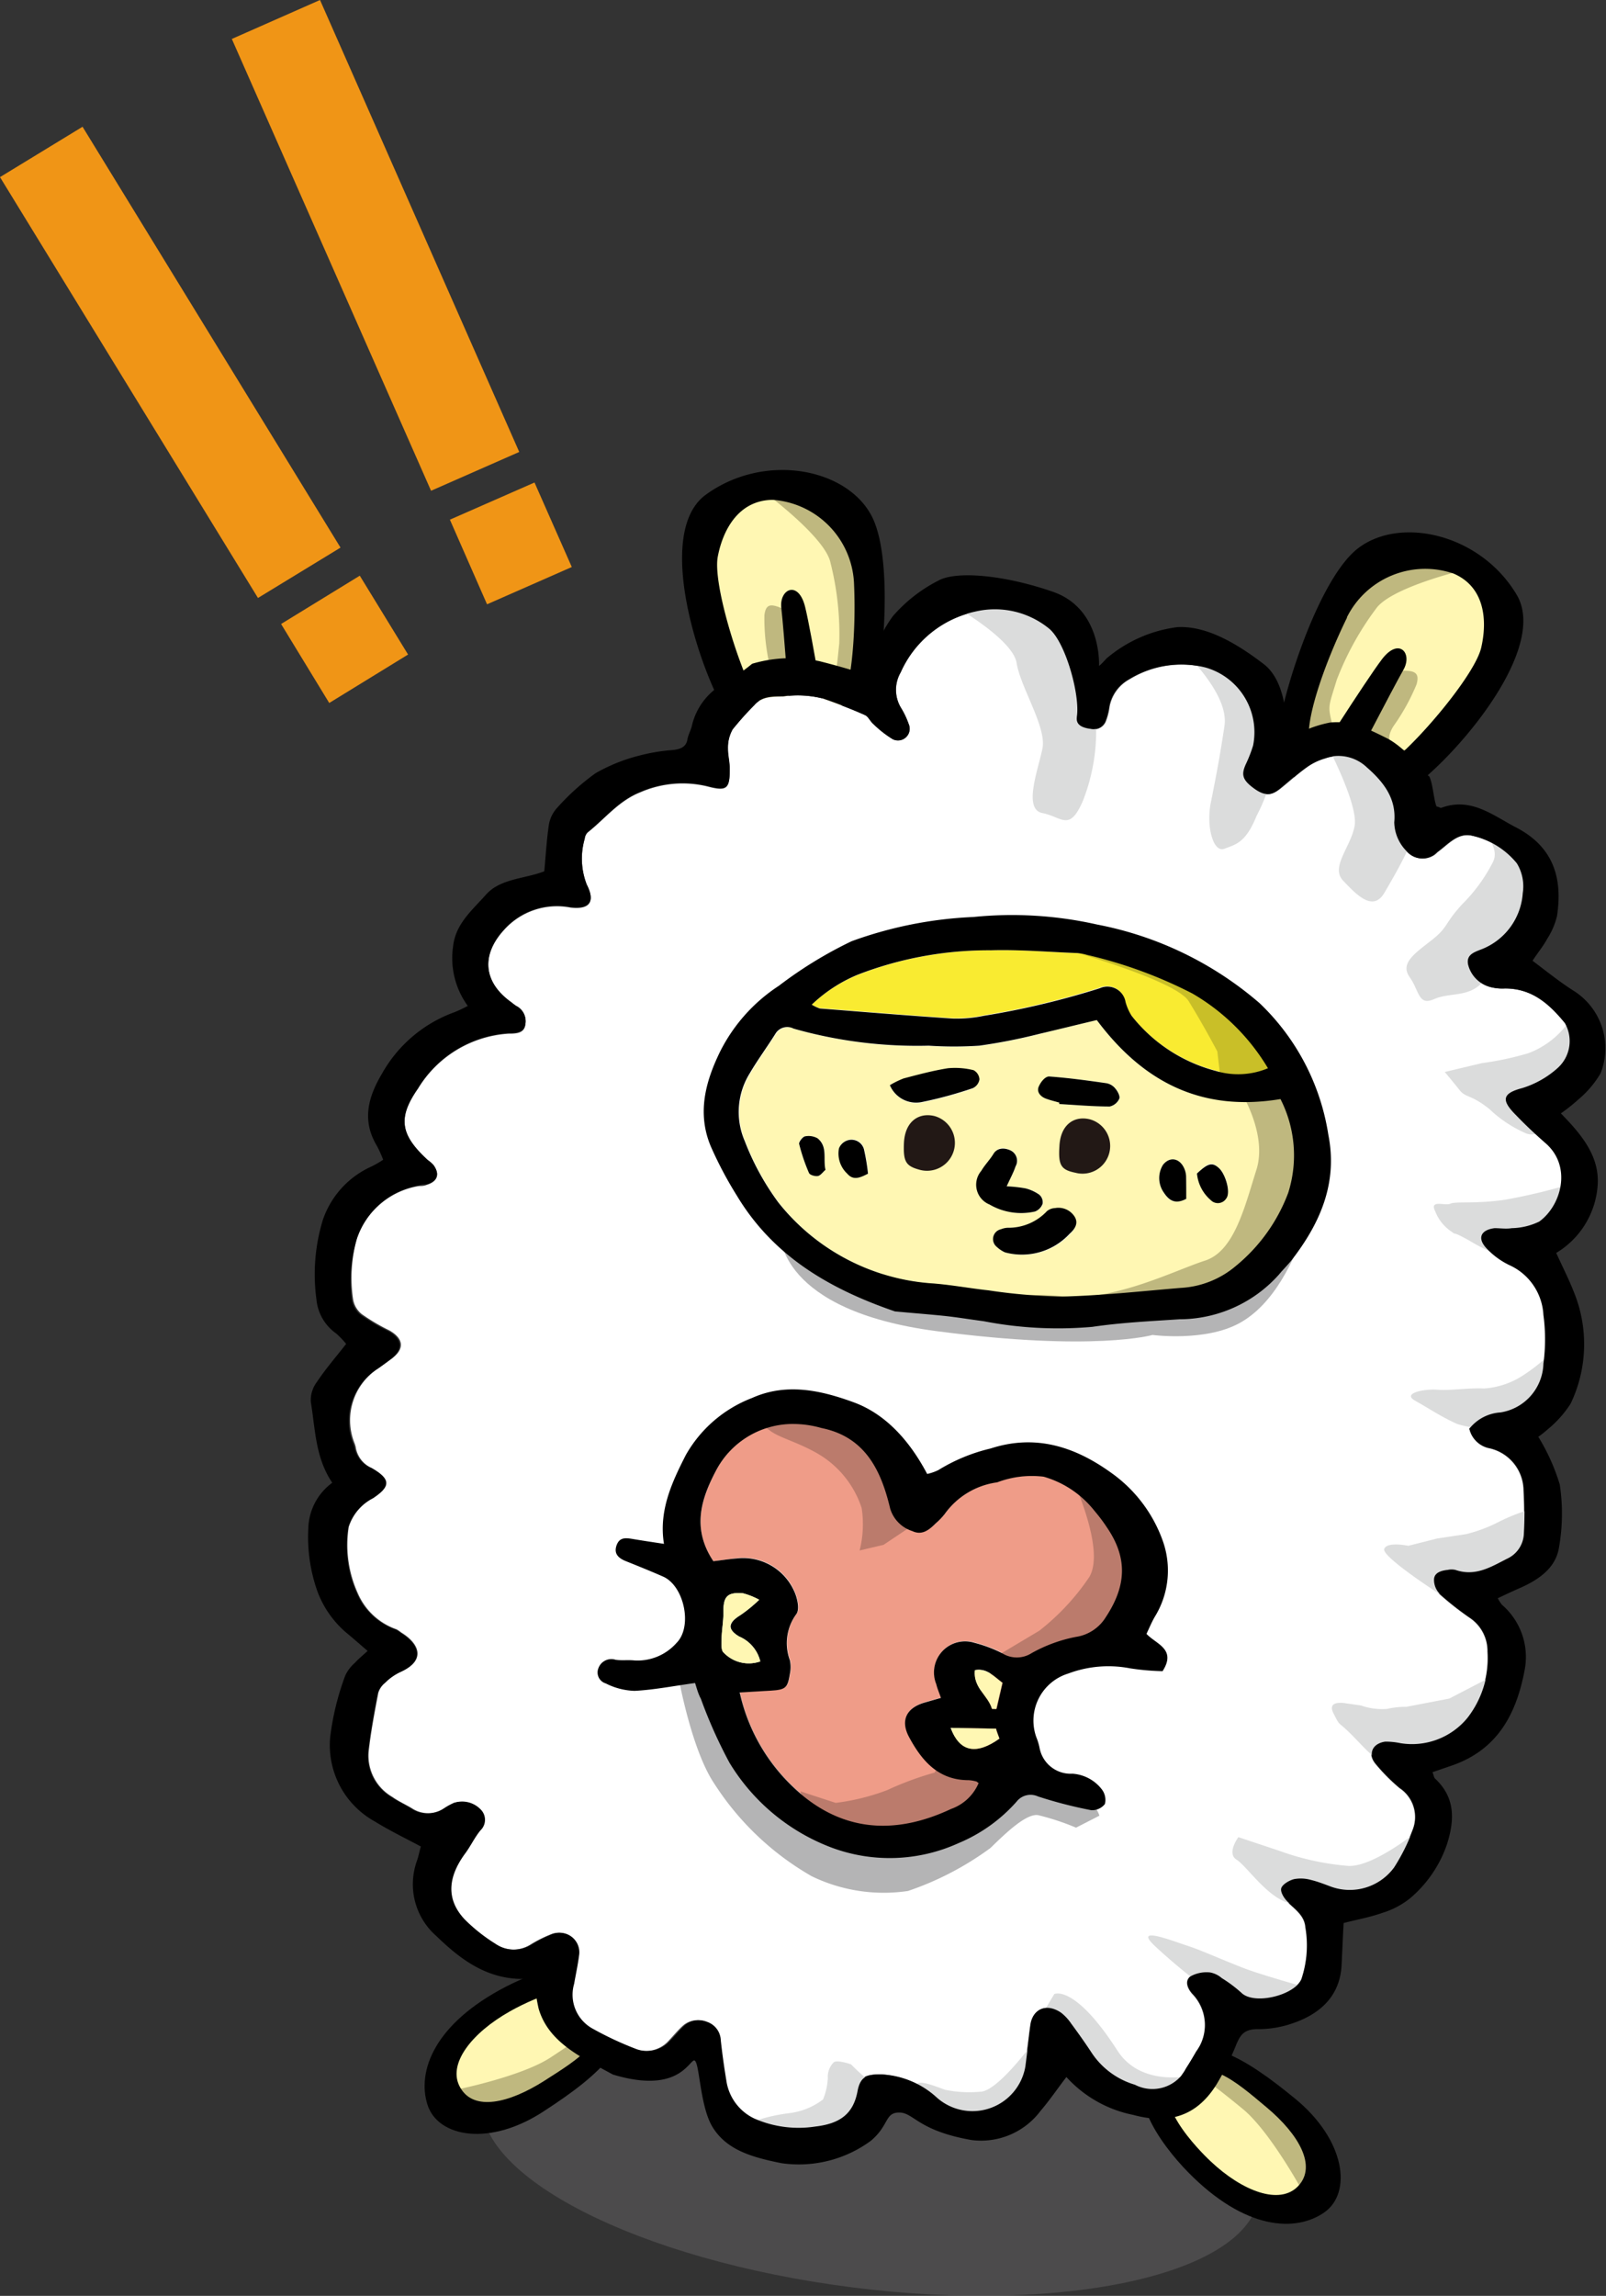 <svg xmlns="http://www.w3.org/2000/svg" viewBox="0 0 116.73 166.82"><rect x="0" y="0" width="116.73" height="166.82" fill="#333333" stroke="none"/><defs><style>.cls-1{isolation:isolate;}.cls-2{fill:#fff7b3;}.cls-10,.cls-11,.cls-12,.cls-13,.cls-2,.cls-3,.cls-4,.cls-5,.cls-6,.cls-7,.cls-8,.cls-9{fill-rule:evenodd;}.cls-3{fill:#bfb87f;}.cls-5{fill:#717071;opacity:0.4;mix-blend-mode:multiply;}.cls-6{fill:#fff;}.cls-7{fill:#dbdcdc;}.cls-8{fill:#b4b4b5;}.cls-9{fill:#ef9c88;}.cls-10{fill:#bb7b6c;}.cls-11{fill:#f9eb31;}.cls-12{fill:#c9bf28;}.cls-13{fill:#221815;}.cls-14{fill:#f09516;}</style></defs><g class="cls-1"><g id="レイヤー_2" data-name="レイヤー 2"><g id="レイヤー_3" data-name="レイヤー 3"><path class="cls-2" d="M53.7,36.44c1.64-1,5.35-1.06,7.21.85s1.25,11.52.73,13.57-6.46,1.65-7.18.78S51,45.26,51,42.28a15.49,15.49,0,0,1,.63-4.82"/><path class="cls-3" d="M55.86,36s4.14,3.1,4.5,4.88A21.18,21.18,0,0,1,61,46.76c-.2,1.85-.13,2-.75,2.82s-2.07,2.18-1.93,1,.25-5.62-.91-6.13-1.72-.8-1.85.25a15.29,15.29,0,0,0,.31,3.31s.31,1.14-.37,1.37-.76.2-1.48-.22-1.2-.33-1,0,3.37,5.55,6.5,4.75S63,48.26,63,48.26s2.23-7.84-.15-9.85a21.74,21.74,0,0,0-5.64-3.23"/><path class="cls-4" d="M63.31,37.41c-1.87-3.42-7.77-4.53-12-1.47s.37,15.24,2.29,17c4.75,4.29,8.68,1.29,9.53-.49S65.19,40.82,63.31,37.41Zm-2.5,14.45c-1,1.14-4.78.92-6-1.41s-3-8.1-2.64-10,1.48-4.11,4-4.13a6.37,6.37,0,0,1,5.9,6C62.25,46.12,61.85,50.73,60.81,51.86Z"/><path class="cls-4" d="M57.53,53.35s-.57-7.77-.74-9.16,1.24-2.08,1.73-.09,1.69,9.35,1.69,9.35"/><path class="cls-2" d="M107.89,42.77c-1.12-1.58-4.51-3.09-7-2.06s-5.67,10.1-6,12.19,5.3,4.06,6.31,3.55,5.69-4.51,6.88-7.24a15.59,15.59,0,0,0,1.32-4.69"/><path class="cls-3" d="M106.08,41.5s-5,1.22-6.06,2.72a21.45,21.45,0,0,0-2.86,5.18c-.54,1.78-.65,1.85-.41,2.89s1,2.83,1.36,1.72,2-5.27,3.24-5.28,1.91-.06,1.61,1a15.38,15.38,0,0,1-1.59,2.91s-.73.94-.2,1.41.63.48,1.46.38,1.23.16.91.37-5.28,3.78-7.85,1.82-1-6.6-1-6.6,1-8.08,4-9a21.77,21.77,0,0,1,6.46-.75"/><path class="cls-4" d="M92.89,53.73c.08,2,2.51,6.28,8.58,4.2,2.44-.84,11.41-10.26,8.77-14.71s-8.51-5.75-11.57-3.35S92.8,51.76,92.89,53.73Zm5-8.86a6.36,6.36,0,0,1,7.77-3.19c2.31,1,2.44,3.48,2,5.38s-4.3,6.51-6.35,8.16-5.58.39-6.09-1.07S96.22,48.31,97.91,44.87Z"/><path class="cls-4" d="M97.72,56.81s3.58-6.92,4.28-8.13-.32-2.41-1.56-.77-5.23,7.94-5.23,7.94"/><path class="cls-5" d="M91.51,159.57c-.71,5.63-13.93,8.61-29.52,6.64s-27.65-8.12-26.94-13.75,13.92-8.6,29.51-6.64S92.22,153.94,91.51,159.57Z"/><path class="cls-2" d="M87.89,157.07c2.49,2.35,5.44,3.49,6.89,1.93s.06-4-2.49-6.16-4.75-4.08-7.11-2.25S87.89,157.07,87.89,157.07Z"/><path class="cls-3" d="M94.55,159s-2.29-4.17-4.21-5.75-4.35-3.5-5.21-3.38,2.07-1.91,5,.53a54.46,54.46,0,0,1,6,6.36l-.91,1.69"/><path class="cls-4" d="M94.12,152.48c-3.66-3-6.89-5-9.89-2.93s.16,6.28,2.12,8.28c4.17,4.25,7.85,4.36,9.9,2.93S97.79,155.48,94.12,152.48Zm.25,6.35c-1.34,1.44-4.07.39-6.37-1.78,0,0-4.68-4.29-2.5-6s4.21.1,6.57,2.08S95.71,157.39,94.37,158.83Z"/><path class="cls-2" d="M37.07,146c-3,1.69-5,4.17-3.89,6s3.82,1.24,6.62-.56,5.31-3.32,4.26-6.12S37.07,146,37.07,146Z"/><path class="cls-3" d="M33.26,151.82s4.66-.95,6.74-2.31,4.63-3.12,4.78-4,1.21,2.55-2,4.58A55.18,55.18,0,0,1,34.93,154l-1.34-1.37"/><path class="cls-4" d="M39.61,153.35c4-2.6,6.83-5.09,5.73-8.58s-6.05-1.71-8.54-.43c-5.29,2.73-6.49,6.2-5.73,8.59S35.65,156,39.61,153.35Zm-6.15-1.65c-1-1.7.84-4,3.6-5.55,0,0,5.48-3.19,6.45-.61s-1.35,4-3.94,5.65S34.44,153.41,33.46,151.7Z"/><path class="cls-6" d="M106.8,103.81a1.86,1.86,0,0,0,1.46,1.43,3.17,3.17,0,0,1,2.47,3.06,27.76,27.76,0,0,1,0,3.16,2.09,2.09,0,0,1-1.2,1.81c-1.17.59-2.31,1.33-3.78.82a1.27,1.27,0,0,0-.55,0c-.49,0-1,.2-1,.72a1.43,1.43,0,0,0,.4,1,21.9,21.9,0,0,0,2.28,1.79,2.9,2.9,0,0,1,1.23,2.42,7.1,7.1,0,0,1-1.47,4.81,5.21,5.21,0,0,1-4.89,1.85,5.26,5.26,0,0,0-1.1-.11c-1,.14-1.27.9-.66,1.62a13.54,13.54,0,0,0,1.73,1.74,2.52,2.52,0,0,1,.93,3.08,14.19,14.19,0,0,1-1.35,2.7,4,4,0,0,1-4.58,1.4c-.49-.17-1-.37-1.46-.49a2.71,2.71,0,0,0-1.23-.06c-.36.09-.84.36-.93.65s.2.73.47,1c.57.54,1.24,1,1.3,1.83a7.71,7.71,0,0,1-.29,3.78c-.55,1.23-3.47,1.92-4.38,1a9.69,9.69,0,0,0-1.43-1.07,1.77,1.77,0,0,0-.85-.41,2.41,2.41,0,0,0-1.41.28c-.44.34-.18.91.16,1.28a3.25,3.25,0,0,1,.27,4.17c-.24.42-.49.84-.75,1.24a2.76,2.76,0,0,1-3.73,1.19,5.7,5.7,0,0,1-3.15-2.33c-.45-.73-1-1.42-1.48-2.11a3.45,3.45,0,0,0-.73-.79c-1-.72-2.06-.31-2.22.89-.14,1-.25,2-.38,3A3.9,3.9,0,0,1,68,152.42a6.4,6.4,0,0,0-4-1.69c-1.1,0-1.57.16-1.77,1.21-.31,1.7-1.33,2.38-3.09,2.58a8,8,0,0,1-4.09-.45,3.62,3.62,0,0,1-2.36-2.92c-.16-1-.29-1.92-.4-2.89a1.47,1.47,0,0,0-1-1.35,1.59,1.59,0,0,0-1.68.3c-.36.33-.67.71-1,1.06a2.24,2.24,0,0,1-2.53.59,24.11,24.11,0,0,1-3.13-1.47,2.81,2.81,0,0,1-1.32-3.24c.12-.69.27-1.37.36-2.07a1.42,1.42,0,0,0-2-1.51,9.53,9.53,0,0,0-1.46.74,2.41,2.41,0,0,1-2.63-.08,12.39,12.39,0,0,1-2.27-1.78c-1.34-1.42-1.27-3,.05-4.82.39-.53.67-1.14,1.09-1.65a1.06,1.06,0,0,0,0-1.54A1.86,1.86,0,0,0,33,131a4.9,4.9,0,0,0-.71.39,2.12,2.12,0,0,1-2.35,0c-.47-.28-1-.52-1.43-.83a3.46,3.46,0,0,1-1.71-3.3c.16-1.43.43-2.85.7-4.26a1.53,1.53,0,0,1,.51-.74,4,4,0,0,1,1.1-.78c1.91-.83,1.35-2.07.07-2.85a2.71,2.71,0,0,0-.35-.24A4.76,4.76,0,0,1,26,115.75a8.49,8.49,0,0,1-.65-4.8,3.56,3.56,0,0,1,1.77-2.09c1.29-.86,1.3-1.38-.1-2.19a2,2,0,0,1-1.17-1.55,2.41,2.41,0,0,0-.08-.25,4.49,4.49,0,0,1,1.77-5.47c.33-.24.66-.48,1-.73.88-.69.78-1.42-.24-2a14.42,14.42,0,0,1-2-1.18,1.74,1.74,0,0,1-.64-1.11A10.56,10.56,0,0,1,25.94,90a5.74,5.74,0,0,1,4.51-3.82c.18,0,.37,0,.55-.08.79-.23,1-.76.51-1.41a2.4,2.4,0,0,0-.41-.36c-2-1.84-2.21-3.08-.72-5.22a8.31,8.31,0,0,1,6.59-4c.49,0,1.13,0,1.21-.64a1.23,1.23,0,0,0-.67-1.35,4.08,4.08,0,0,1-.33-.25c-2.1-1.49-2.2-3.5-.53-5.31a5.16,5.16,0,0,1,4.82-1.61c1.39.16,1.81-.41,1.18-1.64a5.21,5.21,0,0,1-.15-3.35.77.77,0,0,1,.22-.47c1.26-1,2.25-2.3,3.83-2.92a7.68,7.68,0,0,1,4.88-.42c1.4.37,1.61.17,1.61-1.22,0-.51-.15-1-.13-1.53A2.69,2.69,0,0,1,53.25,53a21.63,21.63,0,0,1,1.58-1.76c.56-.65,1.27-.59,2.09-.63a7.43,7.43,0,0,1,2.86.14c1,.36,2.08.76,3.09,1.21.25.11.39.47.62.66a7.94,7.94,0,0,0,1.39,1.09.85.85,0,0,0,1.17-1.1,6.09,6.09,0,0,0-.58-1.21,2.53,2.53,0,0,1,0-2.54,7.72,7.72,0,0,1,5.46-4.42,6.23,6.23,0,0,1,5.35,1.26,4.5,4.5,0,0,1,1.22,4.19c0,.17-.14.33-.18.5a2.39,2.39,0,0,0,2,2.58.92.92,0,0,0,1.08-.61,4.35,4.35,0,0,0,.25-1,2.86,2.86,0,0,1,1.45-2,7.26,7.26,0,0,1,5.6-.84,4.89,4.89,0,0,1,3.43,5.66,9.81,9.81,0,0,1-.53,1.36c-.33.71-.19,1.19.57,1.74s1.2.59,1.93,0,1.22-1.05,1.88-1.52a4.27,4.27,0,0,1,1.34-.65,3,3,0,0,1,3.07.65c1.24,1.15,2.13,2.34,2,4a3.06,3.06,0,0,0,.86,2.06,1.49,1.49,0,0,0,2,.31c.11-.07.2-.18.31-.26.75-.55,1.44-1.41,2.52-1.13a5.84,5.84,0,0,1,3.22,2,3.21,3.21,0,0,1,.43,2.16,4.72,4.72,0,0,1-2.79,4c-.57.26-1.36.38-1.18,1.21a2.24,2.24,0,0,0,1.54,1.6,3.41,3.41,0,0,0,1.11.12c2,0,3.28,1.18,4.38,2.52a2.63,2.63,0,0,1-.53,3.27,6.88,6.88,0,0,1-2.56,1.45c-1.49.41-1.55.91-.43,2,.68.67,1.39,1.33,2.11,2,2,1.69,1.14,4.55-.45,5.7a4.79,4.79,0,0,1-2,.48c-.41.06-.84-.06-1.25,0-1,.13-1.27.73-.59,1.46a5.58,5.58,0,0,0,1.66,1.22,4.22,4.22,0,0,1,2.48,3.62,13.19,13.19,0,0,1,0,3.55,3.69,3.69,0,0,1-3.12,3.54A3.13,3.13,0,0,0,106.8,103.81Z"/><path class="cls-7" d="M96.46,54.14s2.27,4.31,2,5.86-1.79,3-.83,4,2.16,2.3,3,.86,2.21-3.76,2.38-5.22-1-3-1.67-4.06a11.55,11.55,0,0,0-3.08-2.24"/><path class="cls-7" d="M107.67,60.28s1.44,1.29.82,2.4a11.86,11.86,0,0,1-2.19,3c-1.35,1.46-1,1.66-2.25,2.64S101.75,70,102.46,71s.62,2.11,1.77,1.6,2.52-.1,3.54-1.25,2.5-2,3.45-4,1.13-3,1-3.64-1.44-1.91-1.44-1.91"/><path class="cls-7" d="M85.82,47.13s3.54,3.2,3.18,5.61-.67,3.95-1,5.62.17,3.63,1,3.31,1.54-.43,2.33-2.38a13.27,13.27,0,0,0,1.33-3.94c.16-1.45.15-3.94-.61-5.34s-3.42-2.55-3.42-2.55"/><path class="cls-7" d="M69,43.82s4.6,2.55,4.89,4.35,2.19,4.66,1.88,6.21-1.43,4.42,0,4.7,1.95,1.39,2.94-.89a13.85,13.85,0,0,0,.94-5.88c0-1-1.18-3.22-1.16-4s-.53-3.82-3.15-4.48"/><path class="cls-7" d="M114.56,85.91a41.7,41.7,0,0,1-5.14,1.26c-2.12.32-3.61.11-4,.29s-1.55-.33-1.1.56a3.08,3.08,0,0,0,1.15,1.45c.52.39-.17-.16,1.32.67a13,13,0,0,0,2.67,1.24c1.74.71,2.22-.28,2.22-.28l1.48-2.53"/><path class="cls-7" d="M113.22,97.81a13,13,0,0,1-2.57,2.16,5.89,5.89,0,0,1-2.79.92c-1.09-.06-2.51.17-3.37.09s-2.65.23-1.63.8,1.91,1.18,3.06,1.69a7.12,7.12,0,0,0,3.74.14,5,5,0,0,0,2.73-2l1.27-1.66"/><path class="cls-7" d="M75.22,148.25s-2.72,3.78-4,3.74a8.71,8.71,0,0,1-2.51-.14c-.7-.24-1.85-.74-2.09-.4s-.73.79.29,1.35a12.87,12.87,0,0,0,3.3,1.36c1.51.42,1.55.33,2.55-.27s2-1,2.36-1.6a4.2,4.2,0,0,0,.44-1.21"/><path class="cls-7" d="M64.1,151.84A12.19,12.19,0,0,1,61.86,150s-1.08-.38-1.28-.13a1.48,1.48,0,0,0-.41,1.12,4.68,4.68,0,0,1-.35,1.56,5.06,5.06,0,0,1-2.49,1,12.4,12.4,0,0,0-2.21.48s-1.56-.53-1,.08a3.49,3.49,0,0,0,2.31,1c1.16.19,2.11.62,3.21.37a7,7,0,0,0,2.16-1l.8-.67"/><path class="cls-7" d="M103.53,132.66s-3.54,3-5.52,2.92a19.09,19.09,0,0,1-5-1.09l-3-1s-.87,1.17-.14,1.63,2.07,2.51,3.6,3.09,4.63,1.23,6,.64,3.62-4.41,3.62-4.41"/><path class="cls-7" d="M114.28,73.86a6.31,6.31,0,0,1-3.2,2.67,22.3,22.3,0,0,1-3.38.72l-2.69.64s.62.74,1.08,1.32.79.28,2.17,1.38a9.08,9.08,0,0,0,2.7,1.78,1.12,1.12,0,0,0,1.26-.4l.42-2.38,1.74-1.7"/><path class="cls-7" d="M111.49,109.6a13.89,13.89,0,0,0-2.59,1,10.76,10.76,0,0,1-2.33.87l-2.12.32-2.09.53s-1.55-.33-1.75.23,4,3.26,4,3.26,2-1.2,2.83-1.11a5.72,5.72,0,0,0,3.26-1,6.13,6.13,0,0,0,.74-1.42"/><path class="cls-7" d="M109.46,121.28l-4.12,2.14-3.12.6a6.06,6.06,0,0,0-1.39.15,4.63,4.63,0,0,1-1.92-.25l-1.06-.15s-1.45-.3-.93.72.26.51,1.24,1.48,1.9,2.13,2.76,2.22,2.39-.43,3.25-.34,2.53-1.44,2.53-1.44l1.67-2.14"/><path class="cls-7" d="M95.41,144.54s-3.63-1-5-1.53-2.91-1.21-3.7-1.49l-.79-.27c-1.39-.48-3.37-1.17-2,.13a42.66,42.66,0,0,0,3.94,3.25c.52.39.58.84,1.64,1a36.17,36.17,0,0,0,4.24,0"/><path class="cls-7" d="M87.15,150.7s-4.05,1.21-5.93-1.7c-3.13-4.86-4.59-4.11-4.59-4.11l-1.53,2.55s.51-.76.51-.13-.13-1.91,1-.06,2.61,3.85,4.12,4.58a13.8,13.8,0,0,0,3,1l1-.28"/><path class="cls-4" d="M44.55,150.74l-1.72-.93c-1.64-.93-3.14-2-3.68-3.86a15.56,15.56,0,0,1-.33-2.2c-3.11.33-5.21-1.24-7.11-3.08a5,5,0,0,1-1.39-5.5c.11-.33.17-.67.27-1-1.16-.62-2.28-1.16-3.33-1.81A6.33,6.33,0,0,1,24,126.22a19.39,19.39,0,0,1,1.09-4.46,2.75,2.75,0,0,1,.71-.94c.26-.29.57-.54.92-.86-.58-.5-1.08-.94-1.59-1.36a7.28,7.28,0,0,1-2.07-3,11.8,11.8,0,0,1-.65-4.55,4.23,4.23,0,0,1,1.74-3.31c-1.24-1.84-1.23-3.9-1.56-5.89a2.2,2.2,0,0,1,.44-1.43c.61-.92,1.34-1.76,2.13-2.77a6.34,6.34,0,0,0-.73-.76A3.41,3.41,0,0,1,23,94.42a13.57,13.57,0,0,1,.45-5.73A6.56,6.56,0,0,1,27,84.76a7.64,7.64,0,0,0,.85-.49,8.71,8.71,0,0,0-.45-1c-1.12-1.86-.64-3.56.36-5.25A9.88,9.88,0,0,1,33,73.56a9.13,9.13,0,0,0,1-.47,5.9,5.9,0,0,1-1.07-4.31c.18-1.65,1.36-2.61,2.4-3.78s2.82-1.14,4.23-1.69c.11-1.16.17-2.3.34-3.42a2.42,2.42,0,0,1,.62-1.22,17.14,17.14,0,0,1,2.77-2.49,12.6,12.6,0,0,1,3.15-1.27,13.34,13.34,0,0,1,2.45-.41c.57-.06,1-.22,1.08-.81.07-.34.26-.66.33-1a4.72,4.72,0,0,1,2.37-3.06,15.89,15.89,0,0,0,2-1.4,9.9,9.9,0,0,1,4.92-.18c1.94.49,3.25.93,3.25.93s.12,0,.41-.68a10.27,10.27,0,0,1,1.64-3.52,10.91,10.91,0,0,1,3.31-2.59c1.28-.72,4.75-.43,8.33.81s3.35,5.38,3.35,5.38.07,0,.54-.53a9.86,9.86,0,0,1,5.15-2.28c2.1-.12,4.31,1.17,6.29,2.69s1.64,5.56,1.64,5.56a8.51,8.51,0,0,1,3.18-1.32c1.46-.14,2.49.32,4.12,1.14s3.47,3.42,3,2.63c.35.46.39,1.85.62,2.34.16,0,.26.11.33.09,2.15-.8,3.73.53,5.42,1.41,2.78,1.43,3.41,3.74,3,6.44a5.28,5.28,0,0,1-.71,1.66c-.29.54-.68,1-1.07,1.6,1,.75,2,1.56,3,2.19a4.93,4.93,0,0,1,1.94,6,7.38,7.38,0,0,1-1.62,1.9,12.9,12.9,0,0,1-1.26,1c1.53,1.57,2.89,3.18,2.66,5.39a6.23,6.23,0,0,1-3,4.75c.5,1.09,1,2.07,1.39,3.11a10,10,0,0,1-.34,7.84,7.91,7.91,0,0,1-1.67,1.87,7.38,7.38,0,0,1-.68.54,14.79,14.79,0,0,1,1.56,3.47,14.14,14.14,0,0,1-.06,4.59c-.25,1.54-1.57,2.39-3,3-.48.21-.95.44-1.45.67a3.63,3.63,0,0,0,.3.47,5,5,0,0,1,1.66,4.73c-.59,3.15-1.94,5.85-5.42,7l-1.28.44c.09.22.1.38.18.46,1.54,1.43,1.4,3.12.86,4.81a8.9,8.9,0,0,1-2.68,3.9,6,6,0,0,1-2,1.05c-.9.32-1.85.49-2.82.74-.06,1.08-.1,2.08-.15,3.08C97.39,145,96,146.31,94,147a7.56,7.56,0,0,1-2.58.44c-1,0-1.27.42-1.57,1.14a20.11,20.11,0,0,1-1.4,2.83c-1.39,2.27-3.37,3-6.09,2.26a8.92,8.92,0,0,1-4.85-2.75c-.66.86-1.22,1.69-1.88,2.46a5.4,5.4,0,0,1-5,2.12c-3.92-.68-4.21-2-5.27-2s-.72.92-2.06,2.05a8.83,8.83,0,0,1-6.5,1.63c-2.26-.45-4-1-5-2.61s-.94-5.14-1.4-4.84S49,152.08,44.55,150.74Zm62.25-46.93a3.13,3.13,0,0,1,2.26-1.18,3.69,3.69,0,0,0,3.12-3.54,13.19,13.19,0,0,0,0-3.55,4.22,4.22,0,0,0-2.48-3.62,5.58,5.58,0,0,1-1.66-1.22c-.68-.73-.42-1.33.59-1.46.41,0,.84.07,1.25,0a4.79,4.79,0,0,0,2-.48c1.59-1.15,2.41-4,.45-5.7-.72-.63-1.43-1.29-2.11-2-1.12-1.11-1.06-1.61.43-2a6.88,6.88,0,0,0,2.56-1.45,2.63,2.63,0,0,0,.53-3.27c-1.1-1.34-2.38-2.54-4.38-2.52a3.41,3.41,0,0,1-1.11-.12,2.24,2.24,0,0,1-1.54-1.6c-.18-.83.61-.95,1.18-1.21a4.72,4.72,0,0,0,2.79-4,3.21,3.21,0,0,0-.43-2.16,5.84,5.84,0,0,0-3.22-2c-1.08-.28-1.77.58-2.52,1.13-.11.08-.2.19-.31.26a1.49,1.49,0,0,1-2-.31,3.06,3.06,0,0,1-.86-2.06c.16-1.7-.73-2.89-2-4a3,3,0,0,0-3.07-.65,4.27,4.27,0,0,0-1.34.65c-.66.47-1.27,1-1.88,1.52s-1.09.62-1.93,0-.9-1-.57-1.74a9.81,9.81,0,0,0,.53-1.36,4.89,4.89,0,0,0-3.43-5.66,7.26,7.26,0,0,0-5.6.84,2.86,2.86,0,0,0-1.45,2,4.35,4.35,0,0,1-.25,1,.92.92,0,0,1-1.08.61c-1.16-.14-1-.72-1-.89.24-1.56-.81-5.37-2-6.38a6.23,6.23,0,0,0-5.35-1.26,7.72,7.72,0,0,0-5.46,4.42,2.53,2.53,0,0,0,0,2.54,6.09,6.09,0,0,1,.58,1.21.85.85,0,0,1-1.17,1.1,7.94,7.94,0,0,1-1.39-1.09c-.23-.19-.37-.55-.62-.66-1-.45-2-.85-3.09-1.21a7.43,7.43,0,0,0-2.86-.14c-.82,0-1.53,0-2.09.63A21.63,21.63,0,0,0,53.25,53a2.69,2.69,0,0,0-.34,1.36c0,.51.14,1,.13,1.53,0,1.39-.21,1.59-1.61,1.22a7.68,7.68,0,0,0-4.88.42c-1.58.62-2.57,1.93-3.83,2.92a.77.77,0,0,0-.22.47,5.21,5.21,0,0,0,.15,3.35c.63,1.23.21,1.8-1.18,1.64a5.16,5.16,0,0,0-4.82,1.61c-1.67,1.81-1.57,3.82.53,5.31a4.08,4.08,0,0,0,.33.25,1.23,1.23,0,0,1,.67,1.35c-.08.62-.72.61-1.21.64a8.31,8.31,0,0,0-6.59,4c-1.49,2.14-1.29,3.38.72,5.22a2.4,2.4,0,0,1,.41.36c.47.65.28,1.18-.51,1.41-.18,0-.37,0-.55.08A5.74,5.74,0,0,0,25.94,90a10.56,10.56,0,0,0-.37,4.43,1.74,1.74,0,0,0,.64,1.11,14.42,14.42,0,0,0,2,1.18c1,.54,1.12,1.27.24,2-.32.25-.65.49-1,.73a4.49,4.49,0,0,0-1.77,5.47,2.41,2.41,0,0,1,.08.25A2,2,0,0,0,27,106.67c1.4.81,1.39,1.33.1,2.19A3.56,3.56,0,0,0,25.3,111a8.49,8.49,0,0,0,.65,4.8,4.76,4.76,0,0,0,2.83,2.62,2.71,2.71,0,0,1,.35.24c1.28.78,1.84,2-.07,2.85a4,4,0,0,0-1.1.78,1.53,1.53,0,0,0-.51.74c-.27,1.41-.54,2.83-.7,4.26a3.46,3.46,0,0,0,1.71,3.3c.45.31,1,.55,1.43.83a2.12,2.12,0,0,0,2.35,0A4.9,4.9,0,0,1,33,131a1.86,1.86,0,0,1,1.92.46,1.06,1.06,0,0,1,0,1.54c-.42.51-.7,1.12-1.09,1.65-1.32,1.78-1.39,3.4-.05,4.82A12.39,12.39,0,0,0,36,141.23a2.41,2.41,0,0,0,2.63.08,9.53,9.53,0,0,1,1.46-.74,1.42,1.42,0,0,1,2,1.51c-.09.7-.24,1.38-.36,2.07a2.81,2.81,0,0,0,1.32,3.24,24.11,24.11,0,0,0,3.13,1.47,2.24,2.24,0,0,0,2.53-.59c.34-.35.65-.73,1-1.06a1.59,1.59,0,0,1,1.68-.3,1.47,1.47,0,0,1,1,1.35c.11,1,.24,1.93.4,2.89a3.62,3.62,0,0,0,2.36,2.92,8,8,0,0,0,4.09.45c1.76-.2,2.78-.88,3.09-2.58.2-1.05.67-1.23,1.77-1.21a6.4,6.4,0,0,1,4,1.69,3.9,3.9,0,0,0,6.43-2.28c.13-1,.24-2,.38-3,.16-1.2,1.17-1.61,2.22-.89a3.45,3.45,0,0,1,.73.79c.51.69,1,1.38,1.48,2.11a5.7,5.7,0,0,0,3.15,2.33,2.76,2.76,0,0,0,3.73-1.19c.26-.4.51-.82.75-1.24a3.25,3.25,0,0,0-.27-4.17c-.34-.37-.6-.94-.16-1.28a2.41,2.41,0,0,1,1.41-.28,1.77,1.77,0,0,1,.85.41,9.69,9.69,0,0,1,1.43,1.07c.91.9,3.83.21,4.38-1a7.71,7.71,0,0,0,.29-3.78c-.06-.83-.73-1.29-1.3-1.83-.27-.25-.56-.73-.47-1s.57-.56.93-.65a2.71,2.71,0,0,1,1.23.06c.5.12,1,.32,1.46.49a4,4,0,0,0,4.58-1.4,14.19,14.19,0,0,0,1.35-2.7,2.52,2.52,0,0,0-.93-3.08,13.54,13.54,0,0,1-1.73-1.74c-.61-.72-.29-1.48.66-1.62a5.26,5.26,0,0,1,1.1.11,5.21,5.21,0,0,0,4.89-1.85,7.1,7.1,0,0,0,1.47-4.81,2.9,2.9,0,0,0-1.23-2.42,21.9,21.9,0,0,1-2.28-1.79,1.43,1.43,0,0,1-.4-1c0-.52.52-.67,1-.72a1.27,1.27,0,0,1,.55,0c1.47.51,2.61-.23,3.78-.82a2.09,2.09,0,0,0,1.2-1.81,27.76,27.76,0,0,0,0-3.16,3.17,3.17,0,0,0-2.47-3.06A1.86,1.86,0,0,1,106.8,103.81Z"/><path class="cls-8" d="M49.3,121.79s.94,5.32,2.61,7.8A20.51,20.51,0,0,0,59,136.33a12,12,0,0,0,7,1.07,22.07,22.07,0,0,0,6-3.13c1.12-1.1,2.6-2.51,3.45-2.38a18,18,0,0,1,2.76.91l1.7-.87a2.42,2.42,0,0,0-1.41-1.48l-3.06-1.26"/><path class="cls-9" d="M51.85,113.44c-1.63-2.42-.85-4.64.27-6.73a6.32,6.32,0,0,1,5.31-3.26,7.52,7.52,0,0,1,2.28.29c3.18.64,4.34,3.07,5,5.85a2.45,2.45,0,0,0,1.61,1.64c.68.34,1.23-.09,1.71-.57a4.75,4.75,0,0,0,.66-.69,5.6,5.6,0,0,1,3.8-2.28,7.09,7.09,0,0,1,3.38-.41,7.24,7.24,0,0,1,3.69,2.48,12,12,0,0,1,.91,1.21c1.52,2.23,1.41,4.25-.09,6.52a3.08,3.08,0,0,1-2.17,1.43A10.74,10.74,0,0,0,75,120.1a2,2,0,0,1-2.15,0,10.08,10.08,0,0,0-2-.75,2.26,2.26,0,0,0-2.78,3c.08.31.21.6.34,1l-1.18.34c-1.33.38-1.78,1.3-1.14,2.5.93,1.73,2.13,3.13,4.33,3.14a2.54,2.54,0,0,1,.54.09s.07,0,.19.12a3.4,3.4,0,0,1-2,1.88c-3.91,1.84-8,1.84-11.57-1.67a13.43,13.43,0,0,1-3.8-6.79l2.34-.14c1-.07,1.15-.2,1.31-1.21a2.36,2.36,0,0,0,0-1,3.57,3.57,0,0,1,.47-3.35c.26-.35.07-1.19-.17-1.69a4.06,4.06,0,0,0-4.17-2.35C53,113.28,52.46,113.37,51.85,113.44Z"/><path class="cls-10" d="M66.7,110.59l-2.48,1.66-1.74.41a7.77,7.77,0,0,0,.15-3.08,7.13,7.13,0,0,0-3.27-4c-1.45-.82-2.68-1.1-3.37-1.61l-.68-.51s1.71-2,5.54-.4a14.06,14.06,0,0,1,5.69,4.14"/><path class="cls-10" d="M77.55,106.55s2.94,5.92,1.61,8.06a17,17,0,0,1-3.62,3.88l-2.7,1.61-4.91,8.7a22.73,22.73,0,0,0-3.44,1.27,16,16,0,0,1-3.75.93l-2.57-.84a5.38,5.38,0,0,0,1.67,2.48c1.07.67,6.14,1.41,6.14,1.41s6.11-2.85,6.94-4.31c.34-.61-.37-2,1.2-4,.75-1,.54-3.23,1.27-4.18,1.39-1.8,5.69-2.57,6-3.13.82-1.45,2.63-4.74,2.18-5.82s-4-5-4-5"/><path class="cls-4" d="M50.52,122.29c-1.59.22-3,.5-4.4.57a4.92,4.92,0,0,1-2.09-.54.83.83,0,0,1-.53-1.12,1,1,0,0,1,1.24-.6c.44.07.91,0,1.37.05a3.78,3.78,0,0,0,3.07-1.28c1.18-1.19.54-4.16-1-4.82-.89-.39-1.78-.75-2.68-1.11-.53-.21-.9-.53-.69-1.14s.66-.56,1.15-.48c.76.13,1.53.24,2.3.36-.39-2.4.57-4.46,1.59-6.46a9.39,9.39,0,0,1,4.81-4.14c2.49-1.12,5-.56,7.38.31s4.11,2.86,5.35,5.21a3.61,3.61,0,0,0,.81-.28A12.84,12.84,0,0,1,72,105.25c3.29-1.07,6.16-.12,8.8,1.79a10.28,10.28,0,0,1,3.7,4.88,6.41,6.41,0,0,1-.56,5.55c-.23.39-.4.81-.61,1.25.7.75,2.2,1.1,1.17,2.71a17.67,17.67,0,0,1-2.38-.21,8.29,8.29,0,0,0-4.47.38,3.58,3.58,0,0,0-2.33,4.62,4.25,4.25,0,0,1,.24.79,2.3,2.3,0,0,0,2.39,1.87A2.94,2.94,0,0,1,80.07,130a1.26,1.26,0,0,1,.24,1.08,1.18,1.18,0,0,1-1,.45,32.13,32.13,0,0,1-3.87-1,1.29,1.29,0,0,0-1.56.39,11.58,11.58,0,0,1-4.2,3,12.09,12.09,0,0,1-9.26.32,14.77,14.77,0,0,1-7.4-6.16,34.8,34.8,0,0,1-2.08-4.65C50.74,123.07,50.63,122.62,50.52,122.29Zm1.33-8.85c.61-.07,1.15-.16,1.69-.2a4.06,4.06,0,0,1,4.17,2.35c.24.5.43,1.34.17,1.69a3.57,3.57,0,0,0-.47,3.35,2.36,2.36,0,0,1,0,1c-.16,1-.3,1.14-1.31,1.21l-2.34.14a13.43,13.43,0,0,0,3.8,6.79c3.62,3.51,7.66,3.51,11.57,1.67a3.4,3.4,0,0,0,2-1.88c-.12-.08-.15-.12-.19-.12a2.54,2.54,0,0,0-.54-.09c-2.2,0-3.4-1.41-4.33-3.14-.64-1.2-.19-2.12,1.14-2.5l1.18-.34c-.13-.38-.26-.67-.34-1a2.26,2.26,0,0,1,2.78-3,10.08,10.08,0,0,1,2,.75,2,2,0,0,0,2.15,0,10.74,10.74,0,0,1,3.22-1.18,3.08,3.08,0,0,0,2.17-1.43c1.5-2.27,1.61-4.29.09-6.52a12,12,0,0,0-.91-1.21,7.24,7.24,0,0,0-3.69-2.48,7.09,7.09,0,0,0-3.38.41,5.6,5.6,0,0,0-3.8,2.28,4.75,4.75,0,0,1-.66.69c-.48.48-1,.91-1.71.57a2.45,2.45,0,0,1-1.61-1.64c-.66-2.78-1.82-5.21-5-5.85a7.52,7.52,0,0,0-2.28-.29,6.32,6.32,0,0,0-5.31,3.26C51,108.8,50.22,111,51.85,113.44Zm3.41,7.28a2.64,2.64,0,0,0-1.54-1.81c-.87-.52-.79-1,.09-1.55a10.29,10.29,0,0,0,1.37-1.12,5.21,5.21,0,0,0-1.18-.47c-1.16-.09-1.44.24-1.42,1.41,0,.63-.11,1.26-.13,1.89,0,.34-.05.84.14,1A2.52,2.52,0,0,0,55.26,120.72Zm17.14,4.89-3.3-.06c.65,1.73,1.86,2,3.54.78C72.55,126.06,72.45,125.77,72.4,125.61Zm-.3-1.44h.34l.44-1.9c-.68-.5-1.16-1.07-2-.92C70.72,122.64,71.82,123.21,72.1,124.17Z"/><path class="cls-2" d="M55.26,120.72a2.52,2.52,0,0,1-2.67-.65c-.19-.16-.15-.66-.14-1,0-.63.14-1.26.13-1.89,0-1.17.26-1.5,1.42-1.41a5.21,5.21,0,0,1,1.18.47,10.29,10.29,0,0,1-1.37,1.12c-.88.53-1,1-.09,1.55A2.64,2.64,0,0,1,55.26,120.72Z"/><path class="cls-2" d="M72.4,125.61c0,.16.15.45.24.72-1.68,1.19-2.89,1-3.54-.78Z"/><path class="cls-2" d="M72.1,124.17c-.28-1-1.38-1.53-1.25-2.81.87-.15,1.35.42,2,.92l-.44,1.9Z"/><path class="cls-8" d="M56.72,89.72s-.13,5.49,11.33,7S83.77,97,83.77,97s3.82.51,6.32-.86,4-4.55,4.85-7.12-.78-7.48-.78-7.48L94,79.71,93.28,86l-4.76,6.75s-2.41,1-3.9,1.43-11.25.07-11.25.07l-6.59-1.52-5-.26"/><path class="cls-11" d="M92.16,77.62a5.61,5.61,0,0,1-3.84.16,11.48,11.48,0,0,1-6.1-4,3.75,3.75,0,0,1-.44-1,1.34,1.34,0,0,0-1.88-1,59.6,59.6,0,0,1-8.42,2,9.64,9.64,0,0,1-2.27.2c-3.22-.21-6.43-.48-9.65-.73A3.08,3.08,0,0,1,59,73a10.85,10.85,0,0,1,3.34-2.16A26.29,26.29,0,0,1,72,69.05c2.07-.06,4.15.12,6.23.2a3.1,3.1,0,0,1,.75.13,33.16,33.16,0,0,1,7.64,2.8A15.36,15.36,0,0,1,92.16,77.62Z"/><path class="cls-12" d="M73.93,68s11.33,2.9,12.47,4.75,2.08,3.65,2.08,3.65l.26,2.23,4.6-.28-2.09-4.44-5.9-4.17-5.56-1.52"/><path class="cls-2" d="M79.72,74.12c3.38,4.52,7.63,6.69,13.35,5.69a9,9,0,0,1,.56,6.82A12.55,12.55,0,0,1,89.81,92a6.74,6.74,0,0,1-3.94,1.6c-2.88.24-5.76.56-8.64.63a40.06,40.06,0,0,1-5.33-.45c-1.35-.14-2.69-.39-4-.5a15.63,15.63,0,0,1-11.29-5.89,18.89,18.89,0,0,1-2.44-4.46,5.32,5.32,0,0,1,.35-4.9c.58-1,1.24-1.92,1.87-2.88a1,1,0,0,1,1.33-.39A32.93,32.93,0,0,0,67.5,76a28.25,28.25,0,0,0,3.68,0,40.65,40.65,0,0,0,4.37-.86C76.92,74.8,78.28,74.46,79.72,74.12ZM73.17,86.2c.28-.62.5-1,.66-1.44a.83.83,0,0,0-.39-1.18c-.45-.2-.88-.28-1.21.26s-.63.8-.89,1.24a1.55,1.55,0,0,0,.6,2.44,4.57,4.57,0,0,0,3.31.51.94.94,0,0,0,.55-.57.72.72,0,0,0-.24-.65,3,3,0,0,0-1-.46A10.28,10.28,0,0,0,73.17,86.2ZM73.05,91a4.72,4.72,0,0,0,4.69-1.29c.32-.33.67-.75.37-1.24a1.39,1.39,0,0,0-1.42-.63,1,1,0,0,0-.59.22,3.82,3.82,0,0,1-2.85,1.15,1.45,1.45,0,0,0-.5.11.73.73,0,0,0-.29,1.29A2.18,2.18,0,0,0,73.05,91ZM64.68,78.85A2.07,2.07,0,0,0,67,80.11a30,30,0,0,0,3.67-1,.85.85,0,0,0,.49-.64.81.81,0,0,0-.43-.67,5.6,5.6,0,0,0-1.86-.14c-1.08.17-2.15.46-3.22.74A6.39,6.39,0,0,0,64.68,78.85ZM77,80.12v.1c1.23.07,2.45.17,3.68.18a1,1,0,0,0,.69-.56c.08-.18-.11-.54-.28-.74a1.08,1.08,0,0,0-.64-.39c-1.39-.2-2.77-.39-4.17-.49-.24,0-.6.41-.75.71s.11.73.49.89S76.68,80,77,80.12Zm9.21,7c0-.57,0-1.11,0-1.65a1.65,1.65,0,0,0-.11-.5c-.32-.81-1.07-1-1.57-.32a1.82,1.82,0,0,0,0,1.92C84.88,87.14,85.31,87.59,86.22,87.11ZM60,85c-.17-.82.2-1.71-.58-2.29a1.33,1.33,0,0,0-.91-.14c-.18,0-.47.39-.43.53a13.35,13.35,0,0,0,.72,2.13c.06.15.44.26.65.22S59.79,85.19,60,85Zm3.11.25a15.17,15.17,0,0,0-.3-1.79.94.94,0,0,0-1.11-.65,1,1,0,0,0-.7.6,2,2,0,0,0,.6,1.84C62,85.78,62.48,85.6,63.09,85.28Zm23.9,0a2.9,2.9,0,0,0,1,1.93.72.72,0,0,0,1.11-.12c.34-.44,0-1.72-.54-2.21S87.8,84.51,87,85.27Z"/><path class="cls-3" d="M90,79s2.18,3.28,1.32,6-1.61,5.92-3.74,6.6-6.67,3-10.39,2.59-4.37.58-4.37.58l12.84-.08S91,94,92.92,90.88a46.14,46.14,0,0,0,3.59-8.42l-2.24-3.87"/><path class="cls-4" d="M65.05,95.29c-4.74-1.63-8.84-4-11.49-8.41a28,28,0,0,1-1.9-3.59c-1-2.39-.4-4.67.68-6.88a12.28,12.28,0,0,1,4.27-4.78,30.11,30.11,0,0,1,5.29-3.24,29.49,29.49,0,0,1,8.85-1.76,28.07,28.07,0,0,1,9,.55,25.34,25.34,0,0,1,11.8,5.71,16.75,16.75,0,0,1,5,9.57c.68,3.44-.55,6.33-2.59,9-.31.41-.68.76-1,1.15a9.71,9.71,0,0,1-7.23,3.25c-2.11.14-4.24.24-6.33.55A28.41,28.41,0,0,1,71.49,96c-1-.13-1.93-.29-2.9-.39C67.41,95.49,66.23,95.4,65.05,95.29ZM79.72,74.12c-1.44.34-2.8.68-4.17,1a40.65,40.65,0,0,1-4.37.86,28.25,28.25,0,0,1-3.68,0,32.93,32.93,0,0,1-9.82-1.24,1,1,0,0,0-1.33.39c-.63,1-1.29,1.89-1.87,2.88a5.32,5.32,0,0,0-.35,4.9,18.89,18.89,0,0,0,2.44,4.46,15.63,15.63,0,0,0,11.29,5.89c1.35.11,2.69.36,4,.5a40.06,40.06,0,0,0,5.33.45c2.88-.07,5.76-.39,8.64-.63A6.74,6.74,0,0,0,89.81,92a12.55,12.55,0,0,0,3.82-5.32,9,9,0,0,0-.56-6.82C87.35,80.81,83.1,78.64,79.72,74.12Zm12.44,3.5a15.36,15.36,0,0,0-5.51-5.44A33.16,33.16,0,0,0,79,69.38a3.1,3.1,0,0,0-.75-.13c-2.08-.08-4.16-.26-6.23-.2a26.29,26.29,0,0,0-9.72,1.79A10.85,10.85,0,0,0,59,73a3.08,3.08,0,0,0,.59.28c3.22.25,6.43.52,9.65.73a9.64,9.64,0,0,0,2.27-.2,59.6,59.6,0,0,0,8.42-2,1.34,1.34,0,0,1,1.88,1,3.75,3.75,0,0,0,.44,1,11.48,11.48,0,0,0,6.1,4A5.61,5.61,0,0,0,92.16,77.62Z"/><path class="cls-4" d="M73.17,86.2a10.28,10.28,0,0,1,1.37.15,3,3,0,0,1,1,.46.72.72,0,0,1,.24.65.94.94,0,0,1-.55.57,4.57,4.57,0,0,1-3.31-.51,1.55,1.55,0,0,1-.6-2.44c.26-.44.63-.81.89-1.24s.76-.46,1.21-.26a.83.83,0,0,1,.39,1.18C73.67,85.19,73.45,85.58,73.17,86.2Z"/><path class="cls-4" d="M73.05,91a2.18,2.18,0,0,1-.59-.39.73.73,0,0,1,.29-1.29,1.45,1.45,0,0,1,.5-.11A3.82,3.82,0,0,0,76.1,88a1,1,0,0,1,.59-.22,1.39,1.39,0,0,1,1.42.63c.3.49,0,.91-.37,1.24A4.72,4.72,0,0,1,73.05,91Z"/><path class="cls-4" d="M64.68,78.85a6.39,6.39,0,0,1,1-.49c1.07-.28,2.14-.57,3.22-.74a5.6,5.6,0,0,1,1.86.14.81.81,0,0,1,.43.67.85.85,0,0,1-.49.64,30,30,0,0,1-3.67,1A2.07,2.07,0,0,1,64.68,78.85Z"/><path class="cls-4" d="M77,80.12c-.33-.1-.66-.17-1-.3s-.69-.46-.49-.89.51-.72.75-.71c1.4.1,2.78.29,4.17.49a1.08,1.08,0,0,1,.64.39c.17.2.36.56.28.74a1,1,0,0,1-.69.56c-1.23,0-2.45-.11-3.68-.18Z"/><path class="cls-4" d="M86.22,87.11c-.91.48-1.34,0-1.69-.55a1.82,1.82,0,0,1,0-1.92c.5-.64,1.25-.49,1.57.32a1.65,1.65,0,0,1,.11.5C86.22,86,86.22,86.54,86.22,87.11Z"/><path class="cls-4" d="M60,85c-.19.16-.35.41-.55.45s-.59-.07-.65-.22a13.35,13.35,0,0,1-.72-2.13c0-.14.25-.49.43-.53a1.33,1.33,0,0,1,.91.14C60.18,83.32,59.81,84.21,60,85Z"/><path class="cls-4" d="M63.09,85.28c-.61.32-1.08.5-1.51,0a2,2,0,0,1-.6-1.84,1,1,0,0,1,.7-.6.94.94,0,0,1,1.11.65A15.17,15.17,0,0,1,63.09,85.28Z"/><path class="cls-4" d="M87,85.27c.81-.76,1.11-.83,1.59-.4s.88,1.77.54,2.21A.72.72,0,0,1,88,87.2,2.9,2.9,0,0,1,87,85.27Z"/><path class="cls-13" d="M65.7,83.09c.06-1.6,1.07-2.27,2.21-2A2,2,0,0,1,66.85,85C65.84,84.73,65.65,84.41,65.7,83.09Z"/><path class="cls-13" d="M77,83.33c.06-1.61,1.07-2.28,2.21-2a2,2,0,0,1-1.06,3.88C77.11,85,76.92,84.65,77,83.33Z"/><path class="cls-14" d="M37.74,32.84l-6.41,2.82L16.85,2.83,23.26,0Z"/><polygon class="cls-14" points="41.56 41.2 35.4 43.91 32.7 37.76 38.85 35.06 41.56 41.2"/><path class="cls-14" d="M24.75,39.79l-6,3.66L0,12.87,6,9.21Z"/><polygon class="cls-14" points="29.66 47.56 23.93 51.08 20.43 45.34 26.15 41.83 29.66 47.56"/></g></g></g></svg>